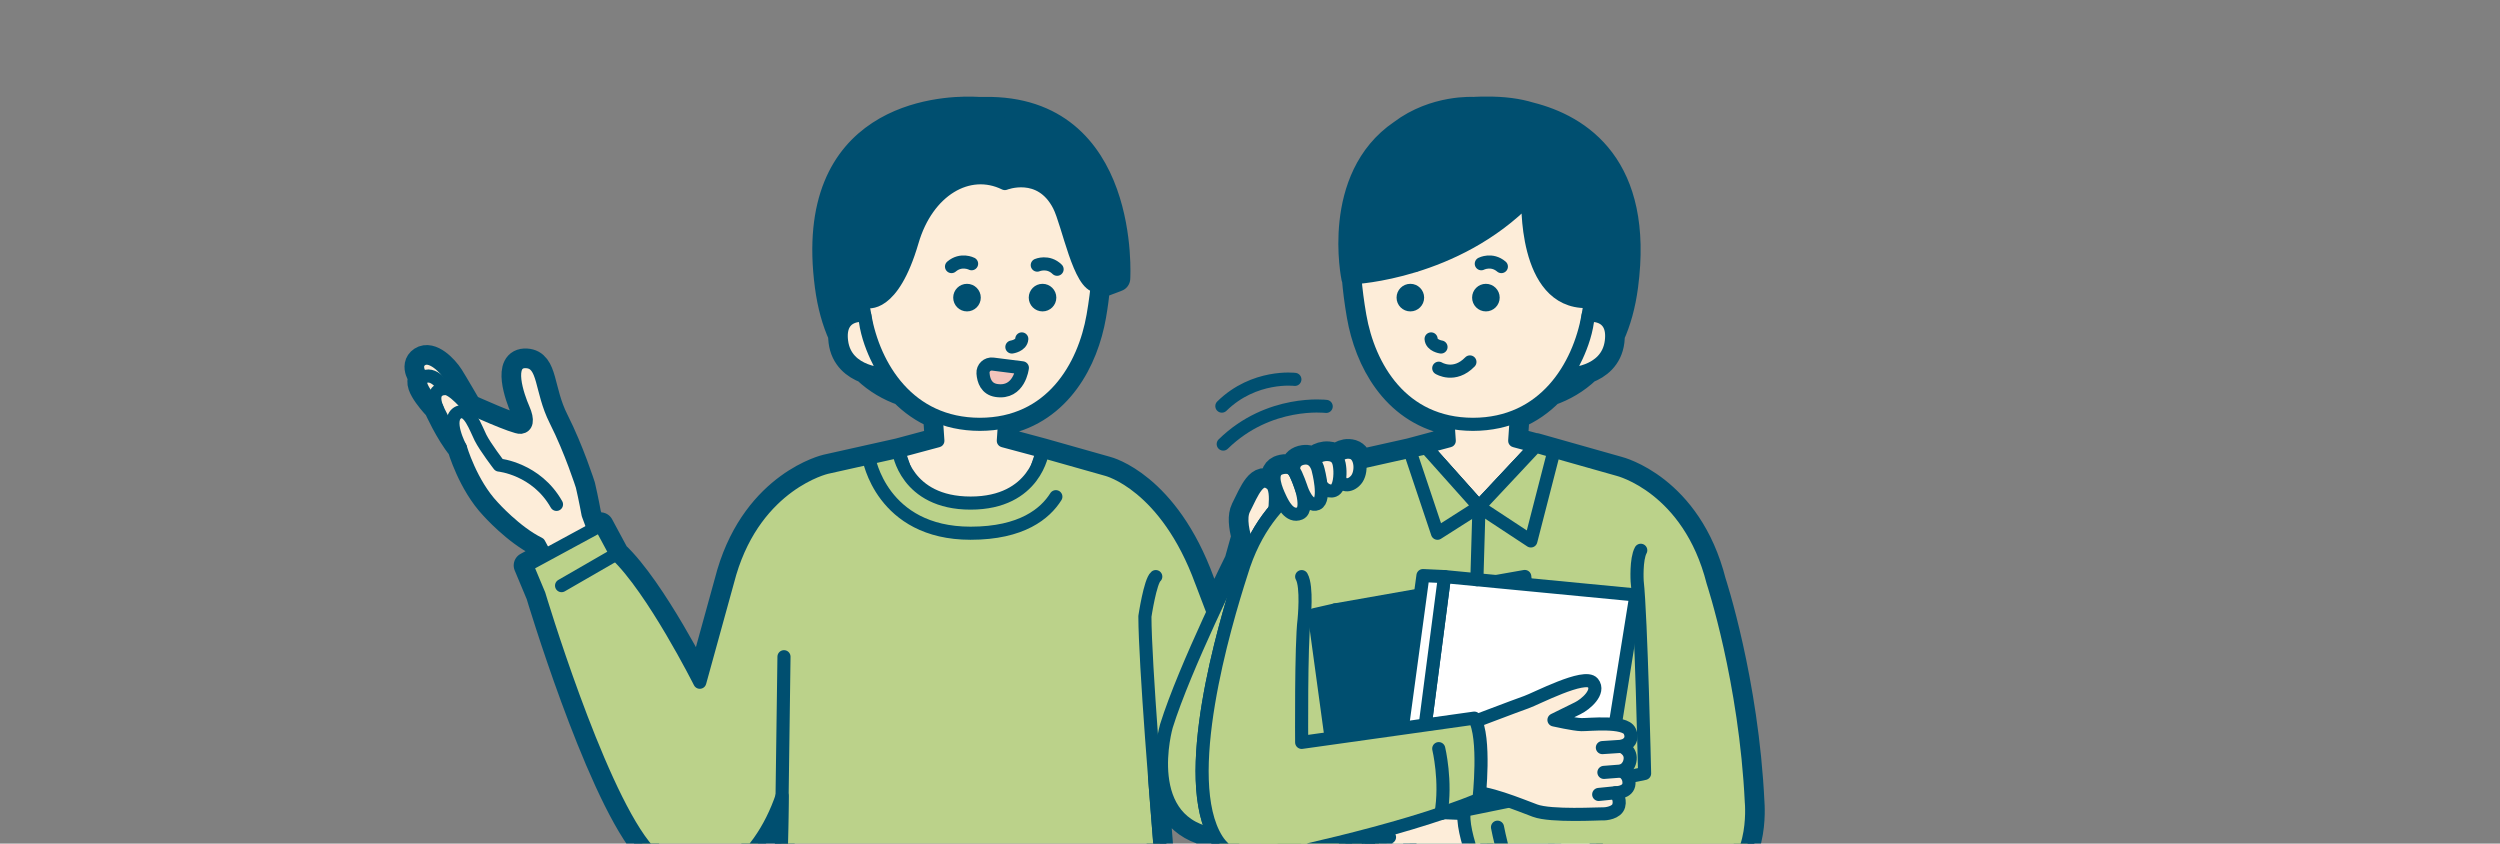 <?xml version="1.0" encoding="UTF-8"?><svg id="_レイヤー_2" xmlns="http://www.w3.org/2000/svg" xmlns:xlink="http://www.w3.org/1999/xlink" viewBox="0 0 1152 388.73"><rect x="0" y="0" width="1152" height="388.73" fill="#808080" stroke="none"/><defs><style>.cls-1{fill:#fdedd9;}.cls-1,.cls-2,.cls-3,.cls-4,.cls-5,.cls-6,.cls-7,.cls-8,.cls-9{stroke:#004f70;stroke-linecap:round;stroke-linejoin:round;}.cls-1,.cls-2,.cls-3,.cls-4,.cls-6,.cls-7,.cls-9{stroke-width:6.04px;}.cls-10,.cls-8,.cls-9{fill:none;}.cls-2,.cls-11{fill:#bbd28a;}.cls-3{fill:#fff;}.cls-4,.cls-5{fill:#004f70;}.cls-5{stroke-width:2.01px;}.cls-6{fill:#f5c53f;}.cls-7{fill:#f3c4bc;}.cls-8{stroke-width:12.08px;}.cls-12{clip-path:url(#clippath);}</style><clipPath id="clippath"><rect class="cls-10" x="182.56" width="643.7" height="388.68"/></clipPath></defs><g id="_レイヤー_4"><rect class="cls-10" y="27.76" width="1152" height="360.97" rx="36.01" ry="36.01"/><g class="cls-12"><path class="cls-8" d="M807.03,369.85c-2.66-56.21-17.7-101.69-17.7-101.69-11.08-43.73-43.54-51.78-43.54-51.78l-38.1-10.78-.09.1-9.61-2.58.78-11.5c6.12-2.56,11.31-6.25,15.67-10.69,6.08-2.14,11.91-5.44,17.03-10.33,4.91-1.89,10.09-5.69,11.04-13.33.13-1.03.16-1.95.14-2.81,2.83-6.27,4.98-13.72,6.16-22.67,7.26-55.04-21.14-72.99-43.83-78.69-5.64-1.73-12.29-2.63-20.03-2.55-.98,0-1.84,0-2.59.01-1.98.02-3.15.15-3.15.15,0,0-17.92-1.25-33.37,10.43-31.26,21.23-21.72,66.78-21.72,66.78,0,0,.09,0,.23-.01.44,5.46,1.19,11.3,2.27,17.55,3.58,20.56,15.62,43.41,40.6,48.85l.6,8.8-18.07,4.85-23.3,5.21c-.44-2.15-1.52-3.98-3.38-4.55-4.27-1.29-7.39,2.29-7.39,2.29h0c-.76-.77-1.88-1.33-3.58-1.45-4.64-.34-6.96,2.91-6.96,2.91v.02c-1-.92-2.4-1.56-4.39-1.27-5.49.8-4.64,5.77-4.64,5.77.22.18.5.66.79,1.24-.29-.51-.56-.95-.79-1.24-2.32-2.85-6.63-.94-6.63-.94-4.77,2.22-1.27,9.99.29,13.33.26.56.61,1.27,1,2.02-1.13,1.15-2.25,2.36-3.37,3.66.51-4.48.66-10.14-1.51-11.92-5.61-4.58-8.64,3.51-12.69,11.61-1.54,3.08-1.01,7.85.24,12.58l-3.15,11.27s-5.02,10.09-11.3,23.63c-2.18-5.76-4.08-10.57-5.32-13.96-16.35-44.95-43.54-51.78-43.54-51.78l-29.73-8.41s-.43,3.14-2.39,7.14l2.39-7.14-18.07-4.85.6-8.77c25.08-5.38,37.17-28.28,40.76-48.88.84-4.83,1.42-9.34,1.87-13.69.02,0,.03.01.05.01l9.18-3.49s4.94-78.66-61.08-77.61c-1.63-.04-2.6.03-2.6.03,0,0-1.17-.13-3.15-.15-14.79-.35-76.79,2.81-66.45,81.22,1.18,8.95,3.33,16.4,6.16,22.67-.02.86,0,1.78.14,2.81.95,7.64,6.12,11.44,11.04,13.33,5.12,4.89,10.95,8.19,17.03,10.33,4.32,4.4,9.47,8.07,15.52,10.63l.79,11.56-18.07,4.85,2.13,6.36-.11-.02c-1.63-3.6-2.02-6.34-2.02-6.34l-13.75,3.07h0l-19.54,4.37s-32.12,7.38-44.46,48.65l-13.89,50.32s-21.64-43.08-38.6-59l-7.14-13.27-3.21,1.74-2.53-6.82s-1.29-7.08-2.71-13.12c0,0-5.1-16.1-12.24-30.23-7.05-13.96-4.88-26.53-13.46-27.05-9.77-.59-3.92,16.12-1.47,21.65,2.45,5.53,1.55,8.23-1.15,8.62-2.7.39-23.94-9.25-23.94-9.25,0,0-6.49-11.2-8.37-14.15-2.7-4.23-9.11-10.57-13.38-7.78-4.28,2.8.26,8.56.26,8.56-3.68,2.77,6.83,13.64,6.83,13.64,0,0,5.15,11.58,10.82,18.39,0,0,4.73,16.4,14.98,27.22,0,0,10.39,11.66,21.24,16.99l2.89,5.38-8.54,4.63,5.65,13.5s26.14,87.31,48.33,115.58c26.21,33.41,53.43,7.61,63.69-22.82h0l-1.68,122.82c-.38,3.53,1.68,6.8,4.94,8.08-.41,18.59-.55,37.18-.32,55.77,1.26,101.51,12.05,157.26,32.24,256.75,3.77,1,10.49,2.46,17.9,3.44l1.28,14.93c-1.07,3.05-8.69,23.57-21.19,27.81-15.9,5.39-13.13,19.66-13.13,19.66,0,0,1.06,14.11,25.27,14.11,27.64,0,33.8-13.13,36.1-20.02,1.3-3.9,5.86-6.54,9.57-8.1,1.15-.48,2.1-1.25,2.92-2.12-.27,3.06-.47,6.19-.49,9.16-.02,3.46,2.23,6.5,5.46,7.74,3.75,1.45,8.39,3.96,9.8,7.82,2.49,6.82,9.02,19.77,36.65,18.99,24.2-.68,24.86-14.82,24.86-14.82,0,0,2.37-14.34-13.68-19.28-12.61-3.88-20.81-24.17-21.96-27.2l.86-14.96c7.38-1.19,14.06-2.84,17.79-3.95,17.37-100.02,25.29-156.03,23.68-257.54-.37-23.59-1.32-47.16-2.72-70.71,1.19-1.55,1.81-3.51,1.59-5.57l-1.12-93.34c-.68-8.56-1.84-22.76-3.04-38.42l3.21-.17c.07.36.27.77.44,1.17,1.47,11.29,7.2,22.82,23.71,25.67.41.8.83,1.58,1.29,2.31,4.1,6.55,11.76,10.21,19.21,9.73h0s.05,0,.06,0c1.76-.12,3.5-.46,5.18-1.06,2.7-.56,6.31-1.33,10.64-2.29-.07.92-.16,1.92-.25,3.07l-1.12,93.34c-.4,3.76,1.93,7.25,5.56,8.32.56.17,1.18.36,1.81.56-1.09,22.59-1.75,45.19-1.89,67.8-.65,101.52,7.79,157.45,26.1,257.31,3.74,1.07,10.44,2.66,17.83,3.78l1,14.95c-1.13,3.03-9.13,23.4-21.71,27.4-16,5.09-13.49,19.41-13.49,19.41,0,0,.8,14.13,25,14.59,27.63.52,34.04-12.49,36.47-19.33,1.37-3.87,5.98-6.43,9.72-7.91,2.01-.8,3.54-2.33,4.46-4.18.92,1.85,2.46,3.38,4.46,4.18,3.74,1.49,8.35,4.04,9.72,7.91,2.43,6.85,8.84,19.85,36.47,19.33,24.2-.46,25-14.59,25-14.59,0,0,2.5-14.32-13.49-19.41-12.57-4-20.58-24.37-21.71-27.4l1-14.95c7.39-1.12,14.08-2.71,17.83-3.78,18.31-99.85,26.76-155.79,26.1-257.31-.15-23.19-.84-46.38-1.99-69.55,2.21-1.61,3.48-4.29,3.17-7.14l-.99-82.65c10.08-.91,16.55-1.66,16.55-1.66,22.68-1.84,19.67-35.46,19.67-35.46ZM456.71,842.05c-.17.97-.41,2.42-.69,4.17-.88-8.1-2.43-15.9-3.05-19.01-.68-3.38-2.74-5.05-3.97-5.78l-1.54-13.46c5.08-10.39-.38-45.29-.38-55.41,0-41.63,0-83.26,0-124.89,0-5.18-.1-20.47-.22-40.44l8.44-3.74c.83,28.71,1.46,52.24,1.66,58.93,1.18,41.61,2.35,83.23,3.53,124.84.29,10.11-4.18,45.15,1.19,55.4l-1.16,13.5c-1.21.76-3.22,2.49-3.8,5.89ZM687.45,841.69c-.46,2.53-1.47,8.2-2.22,14.59-.75-6.39-1.76-12.06-2.22-14.59-.62-3.39-2.65-5.1-3.86-5.85l-1.28-13.49c5.27-10.29.47-45.29.66-55.41.78-41.62,1.57-83.25,2.35-124.87.12-6.34.5-27.85,1.01-54.56l6.6-2.93c.54,28.06.95,50.92,1.07,57.49.78,41.62,1.57,83.25,2.35,124.87.19,10.12-4.61,45.11.66,55.41l-1.28,13.49c-1.21.75-3.24,2.46-3.86,5.85Z"/><path class="cls-1" d="M194.52,174.29s-4.54-5.76-.26-8.56c4.27-2.79,10.69,3.54,13.39,7.78,1.88,2.95,8.37,14.15,8.37,14.15"/><path class="cls-1" d="M268.27,223.92s-5.1-16.1-12.24-30.23c-7.05-13.96-4.88-26.53-13.46-27.05-9.77-.59-3.92,16.12-1.47,21.65,2.45,5.53,1.55,8.23-1.15,8.62-2.7.39-23.94-9.25-23.94-9.25,0,0-7.47-9.13-11.07-8.62,0,0-5.22-8.67-10.42-4.76-3.68,2.77,6.83,13.64,6.83,13.64,0,0,5.15,11.58,10.82,18.39,0,0,4.73,16.4,14.99,27.22,0,0,10.39,11.66,21.24,16.99l10.38,19.33s14.15-1.29,19.55-13l-7.34-19.81s-1.29-7.08-2.71-13.12Z"/><path class="cls-9" d="M212.16,206.32s-7.22-13.38-.78-16.34c4.7-2.16,7.85,7.33,10.04,11.7,2.19,4.37,8.53,12.62,8.53,12.62,0,0,17.16,1.65,26.48,18.12"/><path class="cls-9" d="M204.94,179.04s-7.15-.11-3.6,8.88"/><polygon class="cls-1" points="431.01 186.14 432.17 203.12 414.1 207.97 447.25 306.95 480.4 207.97 462.33 203.12 463.6 184.48 431.01 186.14"/><path class="cls-2" d="M553.68,268.16c-16.35-44.95-43.54-51.78-43.54-51.78l-29.73-8.41s-3.15,23.85-33.15,23.85-33.15-23.85-33.15-23.85l-33.29,7.44s-32.12,7.38-44.46,48.65l-13.89,50.32s-21.65-43.08-38.6-59l-7.14-13.27-33.98,18.42,5.65,13.5s26.14,87.31,48.32,115.58c26.21,33.41,53.43,7.61,63.69-22.82h0l-1.68,122.82c-.4,3.76,1.93,7.25,5.56,8.32,12.05,3.59,42.75,15.61,82.96,15.61h5.78c40.2,0,65.53-12.02,77.58-15.61,3.62-1.08,5.96-4.57,5.56-8.32l-1.12-93.34c-.68-8.56-1.84-22.76-3.04-38.42l3.21-.17c1.76,8.45,32.1,30.61,35.09,25.9,19.29-30.43-9.53-95.96-16.61-115.42Z"/><path class="cls-2" d="M605.28,268.1s-.61,57.18-8.39,80.46c-5.36,16.04-19.09,38.37-35.73,36.26-36.79-4.67-23.69-50.25-23.69-50.25,8.42-27.08,32.83-76.08,32.83-76.08l5.16-18.44s14.67,13.58,32.98,11.11l-3.14,16.94Z"/><path class="cls-6" d="M592.92,271.98c-14-3.23-22.63-13.5-22.63-13.5"/><path class="cls-4" d="M451.09,50.72s-81.32-7.84-69.59,81.07c10.05,76.18,88.27,47.26,88.27,47.26l-18.68-128.33Z"/><path class="cls-1" d="M451.09,50.72s69.95-4.97,52.59,94.75c-4.09,23.51-19.25,50.01-52.16,50.06-32.92-.05-48.82-26.57-53.01-50.06-18.37-103.01,52.59-94.75,52.59-94.75Z"/><path class="cls-9" d="M470.84,156.17c-.19,3.1-4.57,3.73-4.57,3.73"/><circle class="cls-5" cx="480.4" cy="137.14" r="5.35"/><circle class="cls-5" cx="445.59" cy="137.14" r="5.35"/><path class="cls-1" d="M398.51,145.39s-12.43-1.91-10.71,11.89c1.89,15.21,20.51,15.21,20.51,15.21,0,0-8.82-13.17-9.8-27.09Z"/><path class="cls-4" d="M463.04,84.58s16.43-6.6,24.98,10.15c4.27,8.37,9.39,37.07,17.57,37.07l9.18-3.49s5.12-80.81-63.68-77.58c-79.88,3.74-51.67,88.23-51.67,88.23,0,0,11.81,3.54,20.93-27.71,6.91-23.67,26.02-34.84,42.69-26.67Z"/><line class="cls-6" x1="283.85" y1="255.39" x2="258.77" y2="269.86"/><path class="cls-7" d="M471.1,169.5s-1.35,12.11-11.99,10.43c-4.58-.72-5.89-4.53-6.14-7.92-.19-2.51,2-4.55,4.5-4.24l13.64,1.72Z"/><path class="cls-9" d="M400.35,211.04s5.76,34.67,46.9,34.67c23.7,0,34.44-9.11,39.29-16.84"/><path class="cls-9" d="M447.71,121.53s-4.81-2.48-9.25,1.31"/><path class="cls-9" d="M477.97,122.17s4.97-2.16,9.14,1.91"/><path class="cls-9" d="M532.58,265.69c-2.57,2.09-5.01,18.34-5.01,18.34.07,21.9,5.58,88.56,7.46,112.24l1.12,93.34c.41,3.76-1.93,7.25-5.56,8.33-12.05,3.59-37.38,15.61-77.58,15.61h-5.78c-40.2,0-70.9-12.02-82.96-15.61-3.62-1.08-5.96-4.57-5.56-8.33l2.55-187"/><path class="cls-1" d="M579.41,262.53s-10.26-19.79-6.21-27.89c4.05-8.1,7.07-16.19,12.69-11.61,3.77,3.08.56,17.86.56,17.86l31.01-13.36-3.5,21.42-34.55,13.58Z"/><path class="cls-9" d="M611.11,187.27s-26.36-3.28-47.45,17.36"/><path class="cls-9" d="M596.68,174.82s-18.69-2.33-33.65,12.32"/><polygon class="cls-1" points="666.66 186.14 667.82 203.12 649.74 207.97 682.9 306.95 716.05 207.97 697.98 203.12 699.24 184.48 666.66 186.14"/><path class="cls-2" d="M807.03,369.85c-2.66-56.21-17.7-101.69-17.7-101.69-11.08-43.73-43.54-51.78-43.54-51.78l-38.1-10.78-26.16,27.93-24.32-27.23-40.74,9.1s-32.12,7.38-44.46,48.65c-7.82,24.24-28.74,95.04-11.35,122.77,4.11,6.55,11.76,10.21,19.21,9.73h0s.05,0,.06,0c1.76-.12,3.5-.46,5.18-1.06,2.7-.56,6.31-1.33,10.64-2.29-.07.92-.15,1.92-.25,3.07l-1.12,93.34c-.41,3.76,1.93,7.25,5.56,8.32,10.75,3.2,36.32,13.1,70.23,15.21l13.89-24.41,14.74,24.55c34.37-1.76,56.45-12.07,67.45-15.35,3.62-1.08,5.96-4.57,5.56-8.32l-.99-82.65c10.08-.91,16.55-1.65,16.55-1.65,22.68-1.84,19.67-35.46,19.67-35.46Z"/><path class="cls-2" d="M807.03,369.85c-2.66-56.21-17.7-101.69-17.7-101.69-11.08-43.73-43.54-51.78-43.54-51.78l-38.1-10.78-26.16,27.93-24.32-27.23-40.74,9.1s-32.12,7.38-44.46,48.65c-7.82,24.24-28.74,95.04-11.35,122.77,4.11,6.55,11.76,10.21,19.21,9.73h0s.05,0,.06,0c1.76-.12,3.5-.46,5.18-1.06,2.7-.56,6.31-1.33,10.64-2.29-.07.92-.15,1.92-.25,3.07l-1.12,93.34c-.41,3.76,1.93,7.25,5.56,8.32,10.75,3.2,36.32,13.1,70.23,15.21l13.89-24.41,14.74,24.55c34.37-1.76,56.45-12.07,67.45-15.35,3.62-1.08,5.96-4.57,5.56-8.32l-.99-82.65c10.08-.91,16.55-1.65,16.55-1.65,22.68-1.84,19.67-35.46,19.67-35.46Z"/><polygon class="cls-2" points="649.74 207.97 662.39 245.72 681.52 233.54 657.2 206.31 649.74 207.97"/><polygon class="cls-2" points="681.52 233.54 705.42 249.27 716.05 207.97 707.68 205.6 681.52 233.54"/><path class="cls-4" d="M679.2,50.72s81.32-7.84,69.59,81.07c-10.05,76.18-88.27,47.26-88.27,47.26l18.68-128.33Z"/><path class="cls-1" d="M679.2,50.72s-69.95-4.97-52.59,94.75c4.09,23.51,19.25,50.01,52.16,50.06,32.92-.05,48.82-26.57,53.01-50.06,18.37-103.01-52.59-94.75-52.59-94.75Z"/><path class="cls-9" d="M659.45,156.17c.19,3.1,4.57,3.73,4.57,3.73"/><circle class="cls-5" cx="649.89" cy="137.14" r="5.35"/><circle class="cls-5" cx="684.7" cy="137.14" r="5.35"/><path class="cls-1" d="M731.79,145.39s12.43-1.91,10.71,11.89c-1.89,15.21-20.51,15.21-20.51,15.21,0,0,8.82-13.17,9.8-27.09Z"/><path class="cls-9" d="M662.97,169.67s7.19,4.51,14.37-2.89"/><path class="cls-9" d="M682.58,121.53s4.81-2.48,9.25,1.31"/><path class="cls-9" d="M652.33,122.17s-4.97-2.16-9.14,1.91"/><path class="cls-4" d="M624.11,127.93s46.7-2.25,79.96-36.51c0,0-2.11,47.88,27.07,47.53,0,0,28.12-93.59-51.67-88.23-70.59,4.75-55.36,77.21-55.36,77.21Z"/><polygon class="cls-4" points="702.61 265.64 615.32 281.03 635.1 420.43 717.78 401.02 702.61 265.64"/><polygon class="cls-4" points="615.32 281.03 605.63 283.24 624.47 421.36 635.1 420.43 615.32 281.03"/><polygon class="cls-3" points="753.86 274.17 665.63 265.69 647.46 405.31 732.33 408.68 753.86 274.17"/><polygon class="cls-3" points="665.63 265.69 655.7 265.23 636.97 403.37 647.46 405.31 665.63 265.69"/><path class="cls-1" d="M683.01,375.2s-29.43-1.23-33.27-1.25c-4.47-.02-29.78-4.2-31.86,1.28-1.9,5.02,6.28,8.35,10.34,8.87,4.06.52,12.07,1.66,12.07,1.66,0,0-8.07,4.89-11.33,6.06-3.26,1.17-19.51,4.58-20.14,9.83-.48,4.01,2.39,5.88,5.83,5.5,0,0-3.68,2.92-1.94,6.88,1.74,3.95,5.47,3.93,5.47,3.93,0,0-3,2.53-1.39,6.55,1.57,3.94,7.12,2.09,7.12,2.09,0,0-1.33,3.21.58,6.09,1.91,2.88,7.03,1.7,8.17,1.23,1.14-.47,23.02-6.35,29.14-11.29,6.12-4.94,18.38-15.65,26.02-17.62l-4.8-29.81Z"/><path class="cls-2" d="M756.06,253.57c-2.25,4.12-1.66,14.21-1.66,14.21,1.82,16.32,3.43,88.63,3.43,88.63l-82.99,16.93c-2.32,9.98,9.8,36.18,9.8,36.18,39.99,3.02,102.73-4.21,102.73-4.21"/><path class="cls-1" d="M672.19,335.26s27.53-10.48,31.17-11.72c4.23-1.44,26.92-13.41,30.63-8.87,3.39,4.16-3.31,9.91-7,11.69-3.69,1.78-10.93,5.39-10.93,5.39,0,0,9.21,2.08,12.67,2.16,3.46.07,19.96-1.83,22.22,2.95,1.73,3.66-.41,6.33-3.79,7.07,0,0,4.42,1.61,4.02,5.91-.4,4.3-3.95,5.46-3.95,5.46,0,0,3.64,1.45,3.4,5.77-.24,4.24-6.09,4.24-6.09,4.24,0,0,2.28,2.62,1.38,5.96-.9,3.34-6.13,3.84-7.36,3.75-1.23-.09-23.84,1.27-31.21-1.48-7.37-2.75-22.39-9.02-30.26-8.47l-4.89-29.79Z"/><line class="cls-9" x1="747.14" y1="343.91" x2="738.37" y2="344.49"/><line class="cls-9" x1="747.22" y1="355.28" x2="739.08" y2="355.92"/><line class="cls-9" x1="744.52" y1="365.29" x2="736.68" y2="366.08"/><path class="cls-2" d="M579.85,396.57s64.69-12.71,101.67-28.24c0,0,3.19-28.69-2.17-37.42l-79.54,11.18s-.32-45.36,1.12-56.52c0,0,1.55-15.25-1.12-19.87"/><polygon class="cls-11" points="765.8 316.86 771.84 351.2 783.77 328.47 765.8 316.86"/><line class="cls-9" x1="681.52" y1="233.54" x2="680.54" y2="267.13"/><path class="cls-9" d="M662.97,344.97s3.63,15.14,1.04,29.89"/><path class="cls-9" d="M690.05,381.17s4.2,22.47,10.61,29.09"/><path class="cls-1" d="M615.68,210.92s3.12-3.58,7.39-2.29c4.26,1.29,4.64,9.13,1.82,12.47-2.83,3.34-6.95,3.15-7.91-1.34l-1.29-8.84Z"/><path class="cls-1" d="M605.14,212.37s2.32-3.25,6.96-2.91c4.64.34,5.02,3.85,5.28,6.49.26,2.64.04,9.04-2.74,10.08-2.78,1.04-5.62-1.6-5.99-2.95l-3.51-10.72Z"/><path class="cls-1" d="M589.48,215.94s4.31-1.9,6.63.94c2.32,2.85,7.68,17.73,2.87,19.71-4.81,1.97-7.89-4.46-9.22-7.32-1.56-3.34-5.06-11.11-.29-13.33Z"/><path class="cls-1" d="M596.12,216.89s-.85-4.97,4.64-5.77c5.49-.8,6.65,5.4,6.65,5.4,0,0,3.67,13.86-.53,15.62-4.2,1.76-7.08-6.72-7.08-6.72,0,0-2.54-7.57-3.67-8.52Z"/></g></g></svg>
